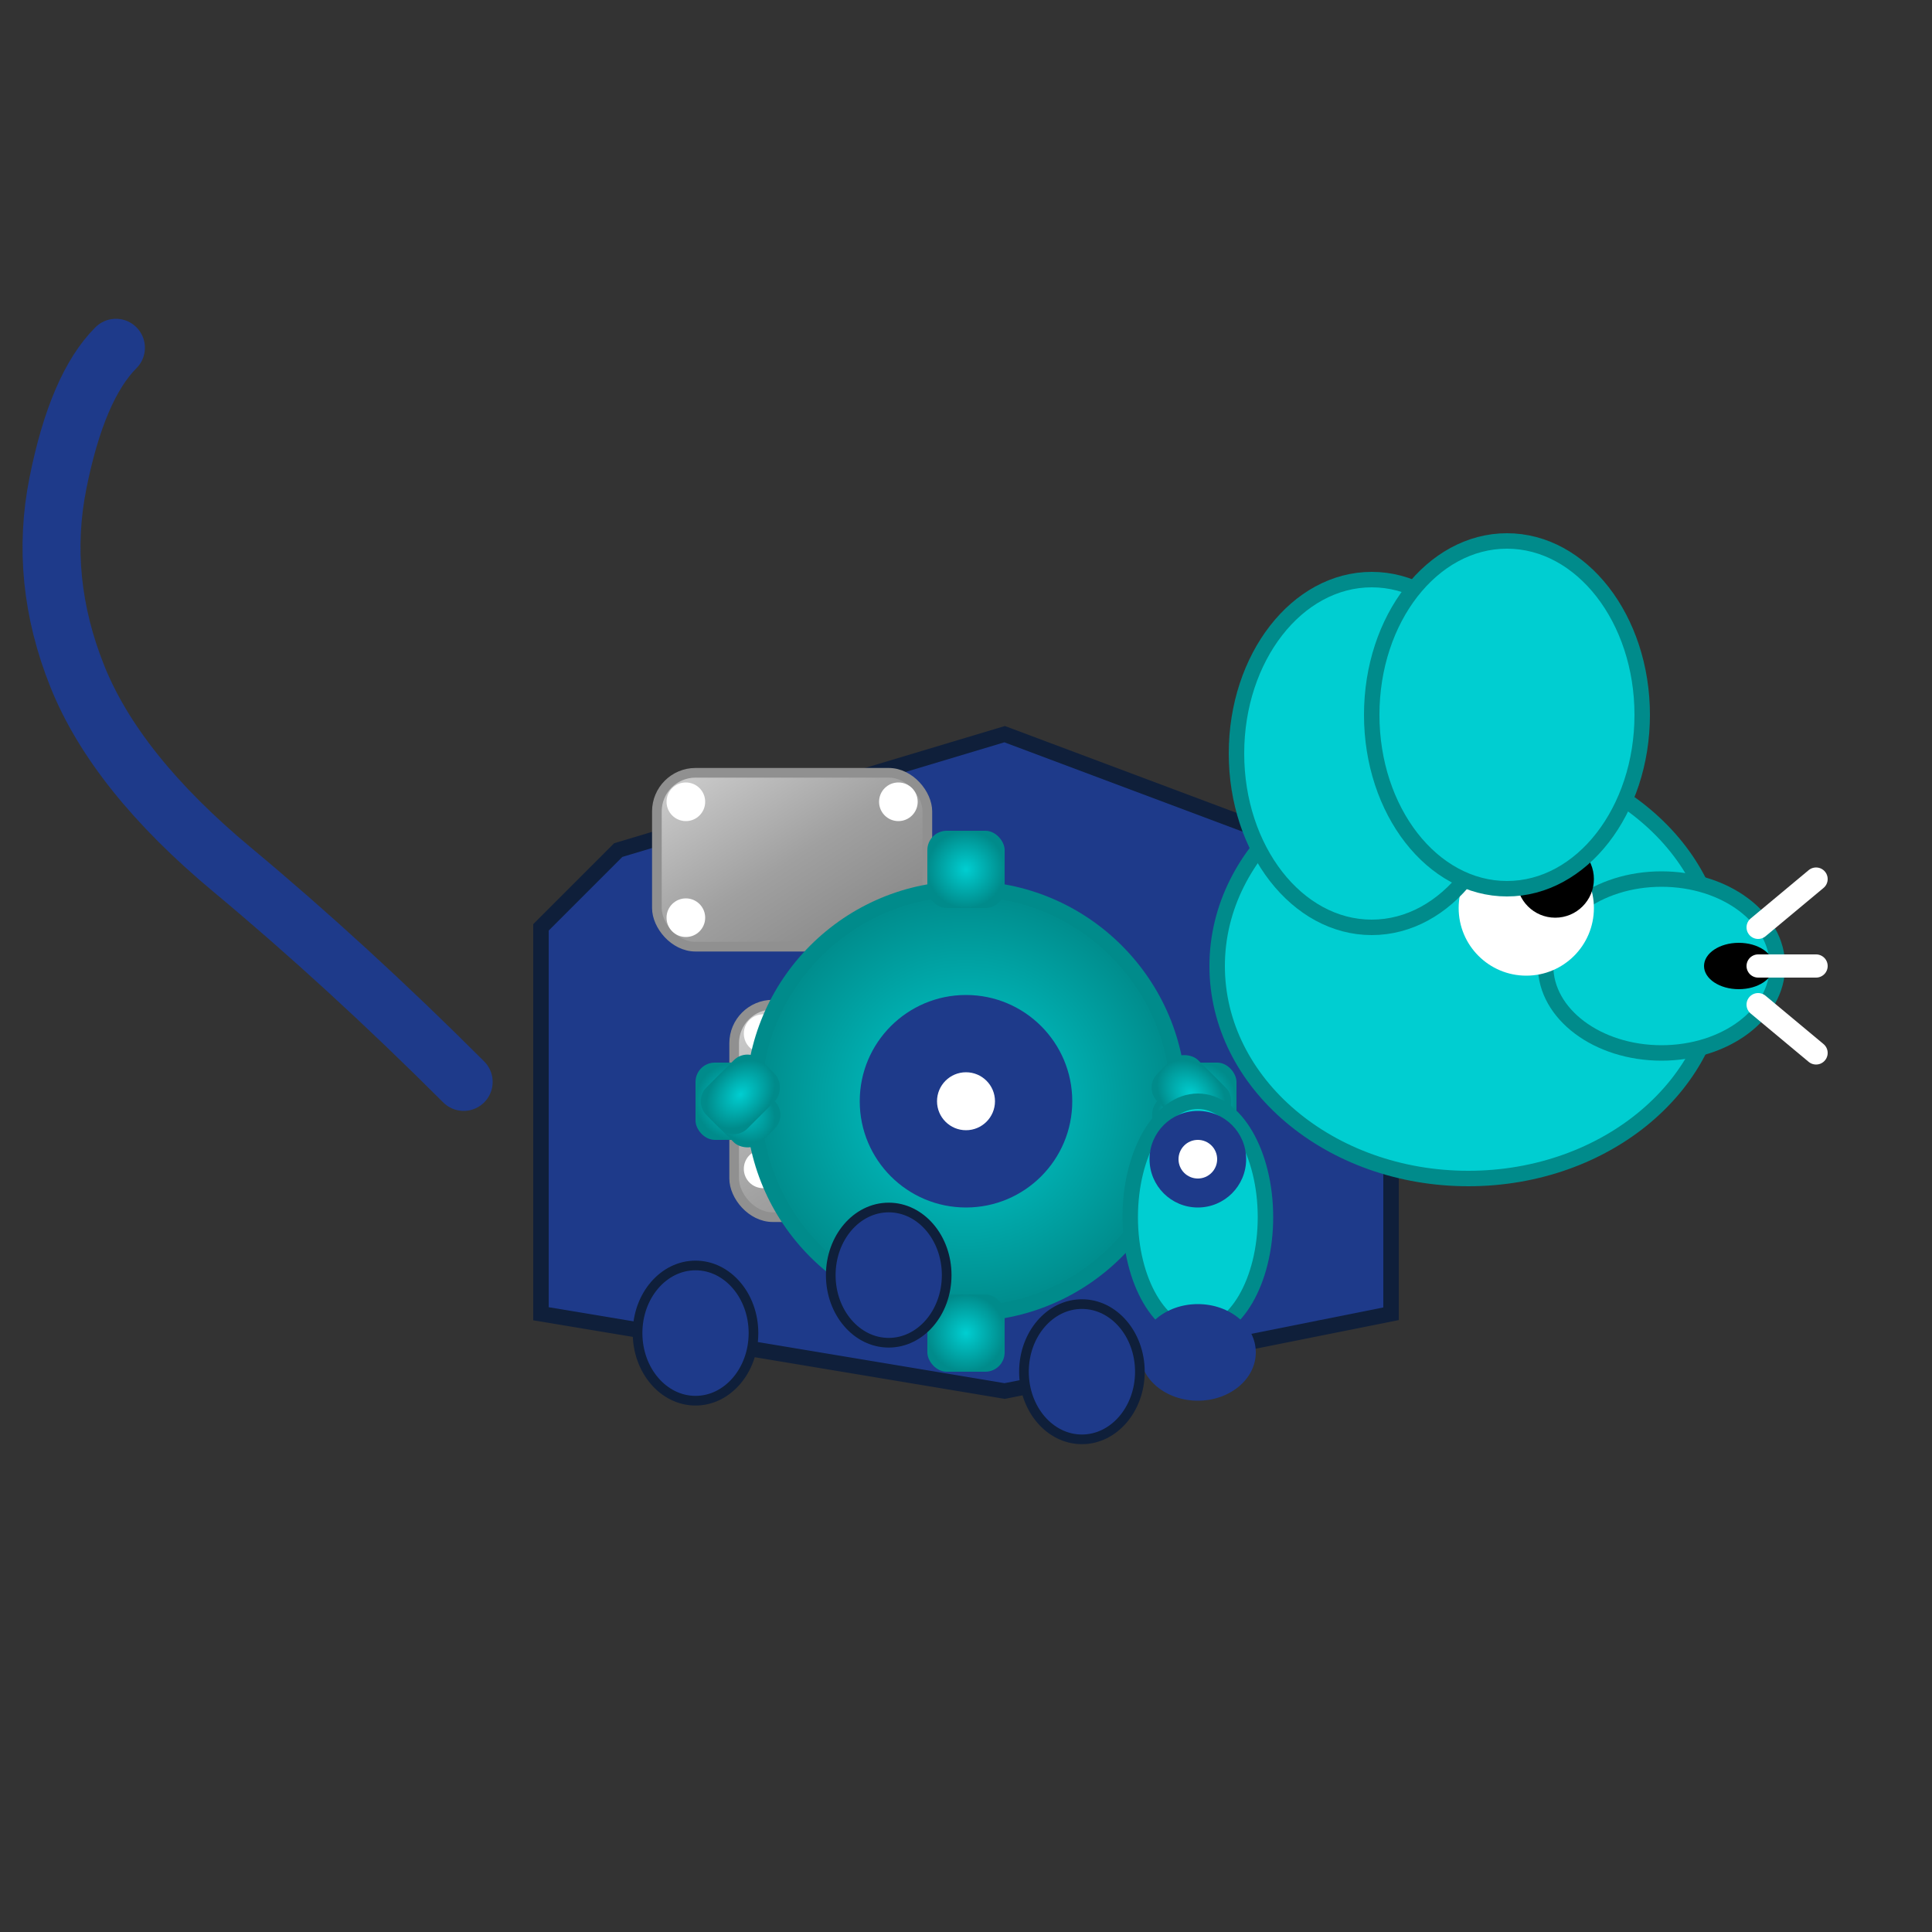 <svg width="100" height="100" viewBox="0 0 100 100" xmlns="http://www.w3.org/2000/svg">
  <rect x="0" y="0" width="100" height="100" fill="#333333" stroke="none"/>
  <defs>
    <!-- Градиент для металлических пластин -->
    <linearGradient id="metalGradient" x1="0%" y1="0%" x2="100%" y2="100%">
      <stop offset="0%" style="stop-color:#D0D0D0;stop-opacity:1" />
      <stop offset="50%" style="stop-color:#A0A0A0;stop-opacity:1" />
      <stop offset="100%" style="stop-color:#808080;stop-opacity:1" />
    </linearGradient>
    <!-- Градиент для шестеренки -->
    <radialGradient id="gearGradient" cx="50%" cy="50%">
      <stop offset="0%" style="stop-color:#00CED1;stop-opacity:1" />
      <stop offset="100%" style="stop-color:#008B8B;stop-opacity:1" />
    </radialGradient>
  </defs>
  
  <!-- Тело крысы (темно-синий, угловатое) -->
  <path d="M 28 48 L 28 68 L 52 72 L 72 68 L 72 50 L 68 44 L 52 38 L 32 44 Z" 
        fill="#1E3A8A" stroke="#0F1F3A" stroke-width="0.8"/>
  
  <!-- Металлическая пластина 1 (верхняя, с заклепками) -->
  <rect x="34" y="40" width="14" height="9" rx="2" fill="url(#metalGradient)" stroke="#909090" stroke-width="0.5"/>
  <circle cx="35.5" cy="41.5" r="1" fill="#FFFFFF"/>
  <circle cx="46.5" cy="41.5" r="1" fill="#FFFFFF"/>
  <circle cx="35.5" cy="47.5" r="1" fill="#FFFFFF"/>
  <circle cx="46.5" cy="47.5" r="1" fill="#FFFFFF"/>
  
  <!-- Металлическая пластина 2 (средняя, с заклепками) -->
  <rect x="38" y="52" width="18" height="11" rx="2" fill="url(#metalGradient)" stroke="#909090" stroke-width="0.5"/>
  <circle cx="39.5" cy="53.5" r="1" fill="#FFFFFF"/>
  <circle cx="54.5" cy="53.5" r="1" fill="#FFFFFF"/>
  <circle cx="39.5" cy="60.5" r="1" fill="#FFFFFF"/>
  <circle cx="54.5" cy="60.5" r="1" fill="#FFFFFF"/>
  
  <!-- Металлическая пластина 3 (нижняя, с заклепками) -->
  <rect x="42" y="58" width="12" height="7" rx="1.5" fill="url(#metalGradient)" stroke="#909090" stroke-width="0.5"/>
  <circle cx="43.5" cy="59.5" r="1" fill="#FFFFFF"/>
  <circle cx="52.5" cy="59.5" r="1" fill="#FFFFFF"/>
  <circle cx="43.5" cy="63.5" r="1" fill="#FFFFFF"/>
  <circle cx="52.5" cy="63.5" r="1" fill="#FFFFFF"/>
  
  <!-- Шестеренка (большая, в середине тела) -->
  <g transform="translate(50, 57)">
    <!-- Основной круг шестеренки -->
    <circle r="11" fill="url(#gearGradient)" stroke="#008B8B" stroke-width="0.8"/>
    <!-- Внутренний круг -->
    <circle r="5.5" fill="#1E3A8A"/>
    <!-- Центральный блик -->
    <circle r="1.5" fill="#FFFFFF"/>
    
    <!-- Зубья шестеренки (8 зубьев) -->
    <rect x="-2" y="-14" width="4" height="4" rx="1" fill="url(#gearGradient)"/>
    <rect x="-2" y="10" width="4" height="4" rx="1" fill="url(#gearGradient)"/>
    <rect x="10" y="-2" width="4" height="4" rx="1" fill="url(#gearGradient)"/>
    <rect x="-14" y="-2" width="4" height="4" rx="1" fill="url(#gearGradient)"/>
    <rect x="7" y="-10" width="3" height="4" rx="1" fill="url(#gearGradient)" transform="rotate(45)"/>
    <rect x="-10" y="-10" width="3" height="4" rx="1" fill="url(#gearGradient)" transform="rotate(-45)"/>
    <rect x="7" y="6" width="3" height="4" rx="1" fill="url(#gearGradient)" transform="rotate(-45)"/>
    <rect x="-10" y="6" width="3" height="4" rx="1" fill="url(#gearGradient)" transform="rotate(45)"/>
  </g>
  
  <!-- Голова (светло-синий/cyan) -->
  <ellipse cx="76" cy="50" rx="13" ry="11" fill="#00CED1" stroke="#008B8B" stroke-width="0.8"/>
  
  <!-- Мордочка (заостренная) -->
  <ellipse cx="86" cy="50" rx="6" ry="4.5" fill="#00CED1" stroke="#008B8B" stroke-width="0.8"/>
  
  <!-- Нос (маленький черный) -->
  <ellipse cx="90" cy="50" rx="1.8" ry="1.2" fill="#000000"/>
  
  <!-- Усики (три белые линии, идут вправо) -->
  <line x1="91" y1="48" x2="94" y2="45.5" stroke="#FFFFFF" stroke-width="1.2" stroke-linecap="round"/>
  <line x1="91" y1="50" x2="94" y2="50" stroke="#FFFFFF" stroke-width="1.2" stroke-linecap="round"/>
  <line x1="91" y1="52" x2="94" y2="54.5" stroke="#FFFFFF" stroke-width="1.2" stroke-linecap="round"/>
  
  <!-- Глаз (белый с черным зрачком) -->
  <circle cx="79" cy="47" r="3.5" fill="#FFFFFF"/>
  <circle cx="80.5" cy="45.5" r="2" fill="#000000"/>
  
  <!-- Уши (два больших, округлых, светло-синие) -->
  <ellipse cx="71" cy="39" rx="7" ry="9" fill="#00CED1" stroke="#008B8B" stroke-width="0.8"/>
  <ellipse cx="78" cy="37" rx="7" ry="9" fill="#00CED1" stroke="#008B8B" stroke-width="0.8"/>
  
  <!-- Передняя лапка (светло-синий, сегментированная) -->
  <ellipse cx="62" cy="63" rx="3.5" ry="6" fill="#00CED1" stroke="#008B8B" stroke-width="0.8"/>
  <!-- Сустав (темно-синий с бликом) -->
  <circle cx="62" cy="60" r="2.5" fill="#1E3A8A"/>
  <circle cx="62" cy="60" r="1" fill="#FFFFFF"/>
  <!-- Стопа -->
  <ellipse cx="62" cy="70" rx="3" ry="2.5" fill="#1E3A8A"/>
  
  <!-- Другие лапки (темно-синие, округлые) -->
  <ellipse cx="46" cy="66" rx="3" ry="3.5" fill="#1E3A8A" stroke="#0F1F3A" stroke-width="0.5"/>
  <ellipse cx="36" cy="69" rx="3" ry="3.5" fill="#1E3A8A" stroke="#0F1F3A" stroke-width="0.5"/>
  <ellipse cx="56" cy="71" rx="3" ry="3.5" fill="#1E3A8A" stroke="#0F1F3A" stroke-width="0.5"/>
  
  <!-- Хвост (длинный, изогнутый вверх, затем вниз) -->
  <path d="M 24 56 Q 18 50, 12 45 Q 6 40, 4 35 Q 2 30, 3 25 Q 4 20, 6 18" 
        fill="none" stroke="#1E3A8A" stroke-width="3" stroke-linecap="round"/>
</svg>
